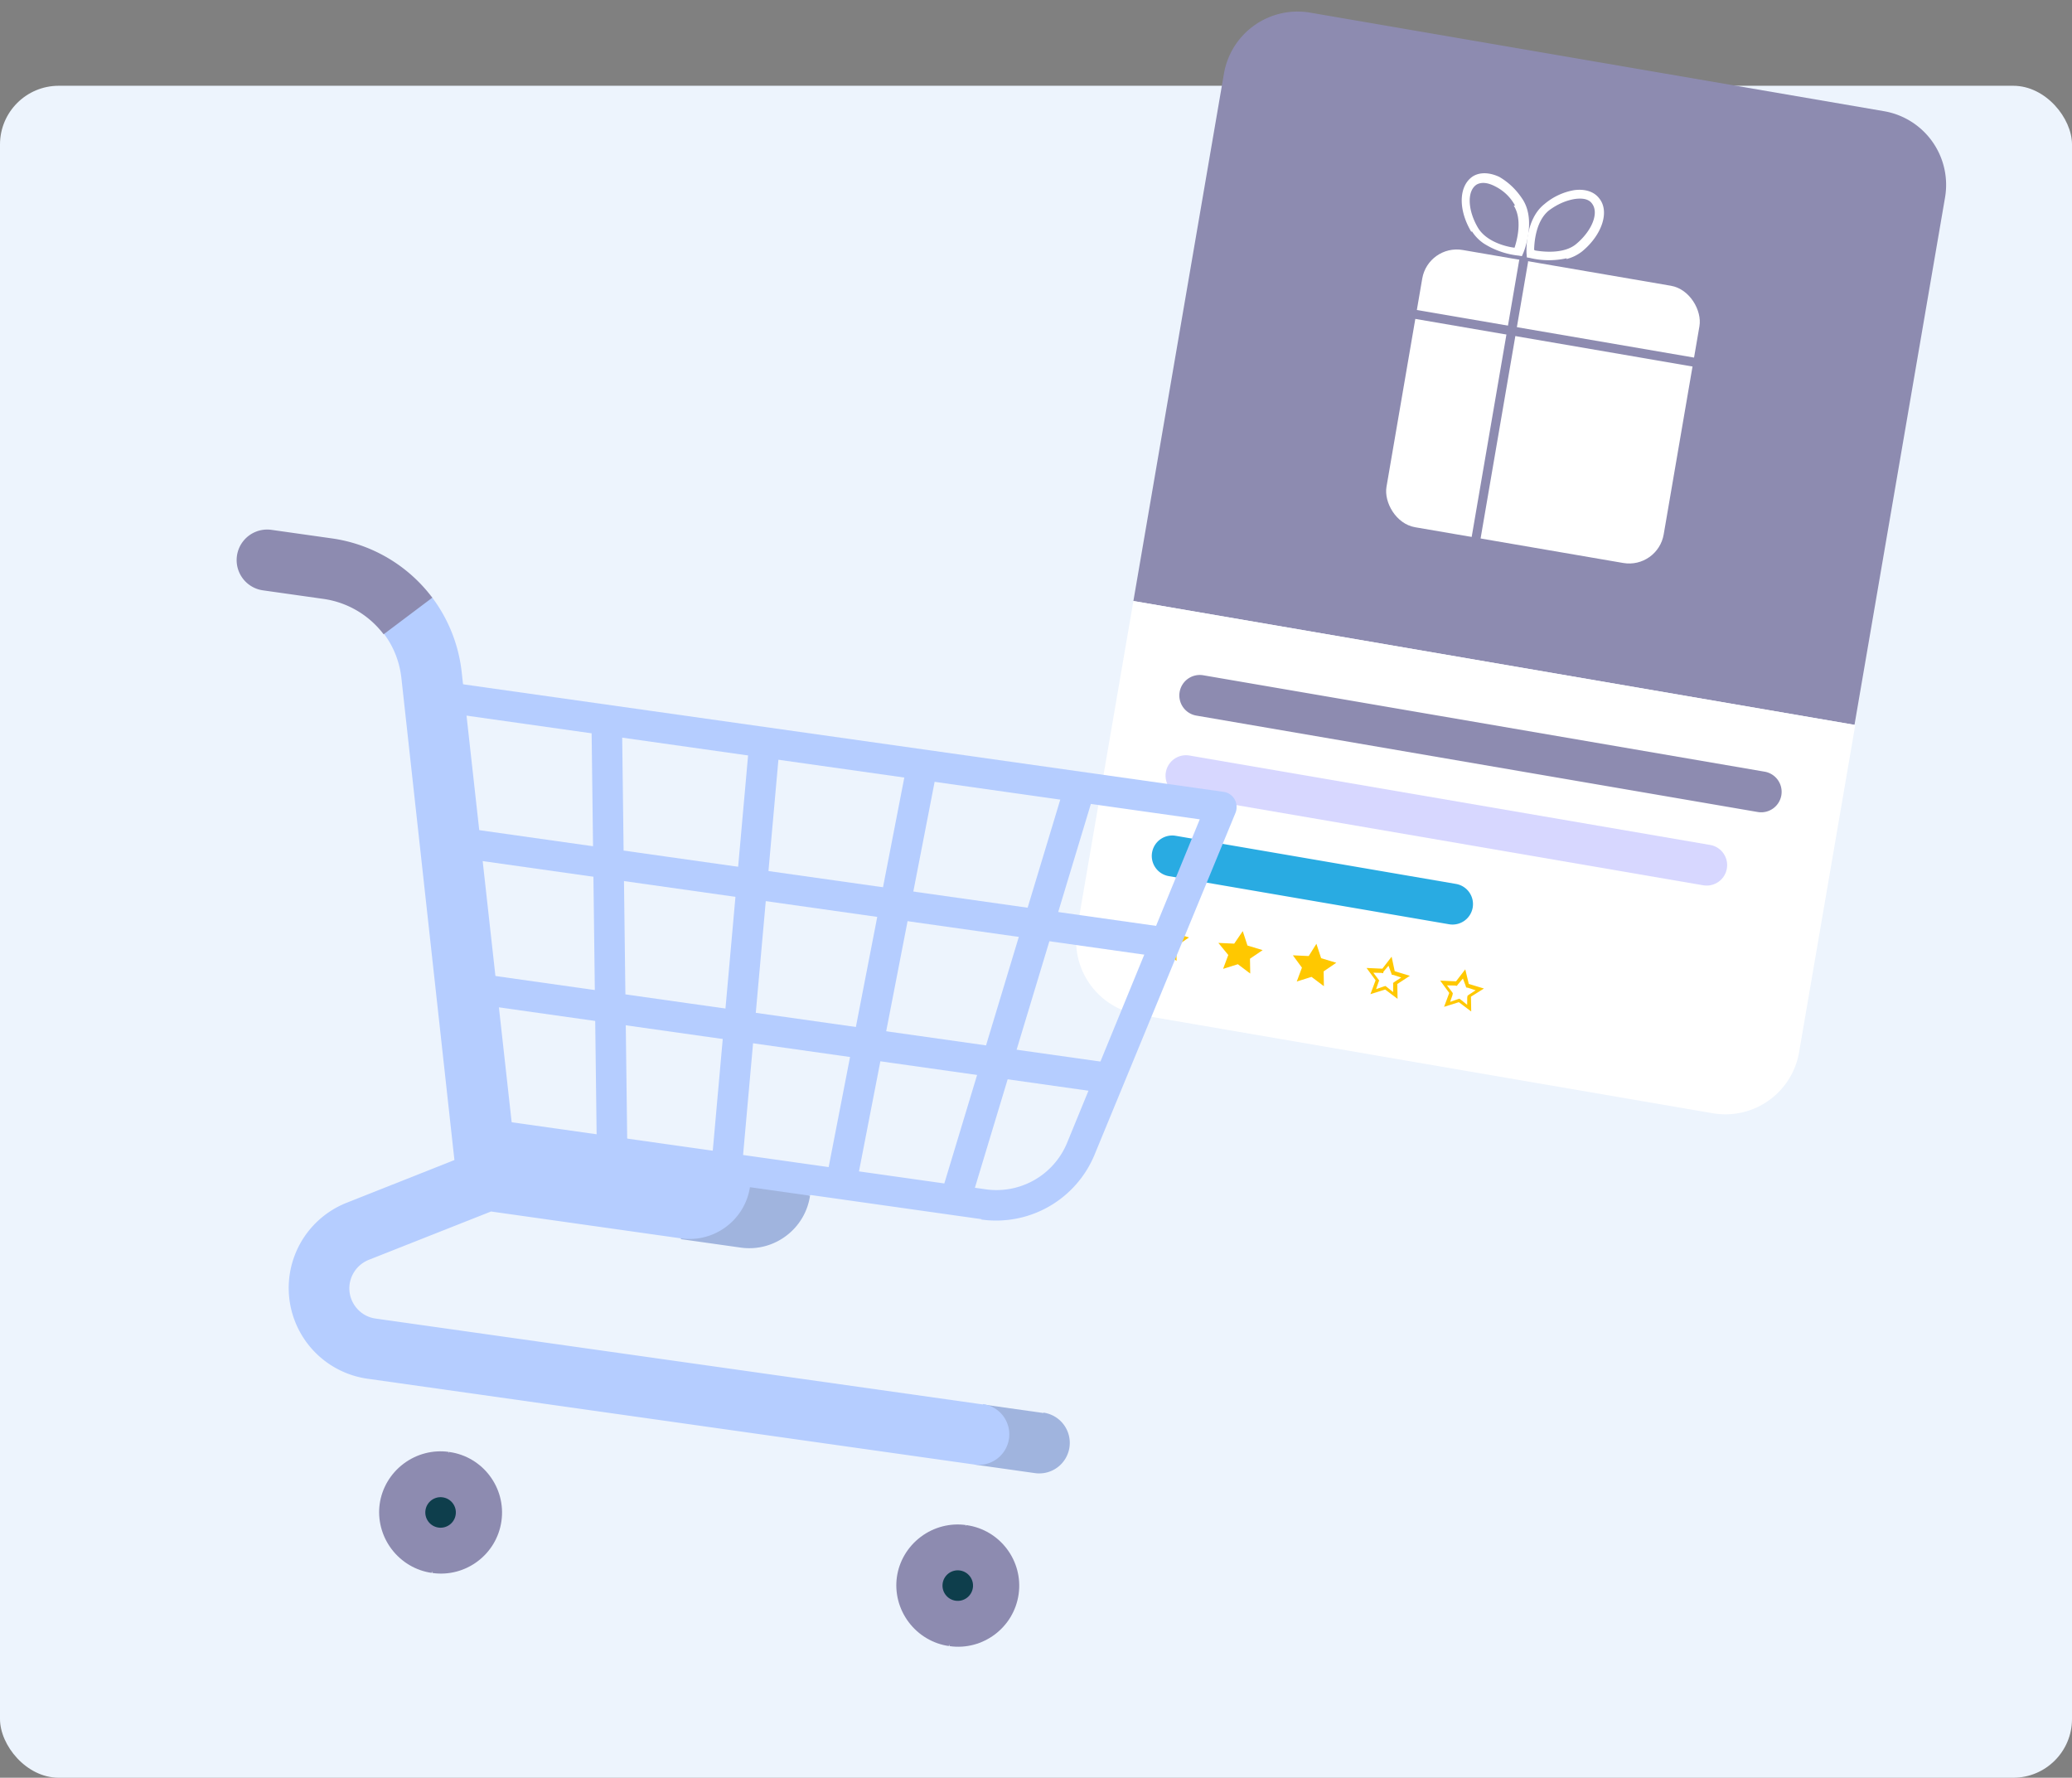 <svg xmlns="http://www.w3.org/2000/svg" xmlns:xlink="http://www.w3.org/1999/xlink" width="529.1" height="453.9"><rect width="100%" height="100%" fill="#808080" stroke="none"/><rect width="529.1" height="432" rx="15" fill="#edf4fd" y="21.9"/><g transform="matrix(.99 .17 -.17 .99 315.77 0)"><path d="M19 0h148a19 19 0 0 1 19 19v136a0 0 0 0 1 0 0H0a0 0 0 0 1 0 0V19A19 19 0 0 1 19 0z" fill="#8d8bb0"/><path d="M0 155h186.2 0v84.4a19 19 0 0 1-19 19H19a19 19 0 0 1-19-19V155h0z" fill="#fff"/><path d="M165.5 181H20.7a5.2 5.2 0 0 1-5.2-5.2h0a5.2 5.2 0 0 1 5.2-5.2h144.8a5.2 5.2 0 0 1 5.2 5.2h0a5.2 5.2 0 0 1-5.2 5.2z" fill="#8d8bb0"/><path d="M155 201.7H20.7a5.2 5.2 0 0 1-5.2-5.2h0a5.2 5.2 0 0 1 5.2-5.2H155a5.2 5.2 0 0 1 5.2 5.2h0a5.2 5.2 0 0 1-5.2 5.2z" fill="#d7d7ff"/><path d="M93 222.4H20.7a5.2 5.2 0 0 1-5.2-5.2h0a5.2 5.2 0 0 1 5.2-5.2H93a5.2 5.2 0 0 1 5.2 5.2h0a5.2 5.2 0 0 1-5.2 5.2z" fill="#29abe2"/><path d="M22.6 233l1.8 3.4 4 .5-2.8 2.7.7 3.7-3.5-1.8-3.5 1.8.7-3.7L17 237l4-.5zm19 0l1.8 3.4 4 .5-2.8 2.7.7 3.7-3.5-1.8-3.5 1.8.7-3.7L36 237l4-.5zm19 0l1.8 3.4 4 .5-2.8 2.7.7 3.7-3.5-1.8-3.5 1.8.7-3.7-2.8-2.7 4-.5zm24.8 4l-4-.5L80 233l-1.8 3.4-4 .5 2.8 2.7-.7 3.7 3.5-1.8 3.5 1.8-.7-3.7zm-5.3 3.8l-.4-.2-.4.2-1.8 1 .3-1.8.1-.5-.4-.4-1.4-1.3 2-.3h.5v-.4l1-1.7 1 1.7.2.4h.5l2 .3-1.4 1.3-.4.4.1.5.3 1.8zm24.4-3.8l-4-.5L99 233l-1.8 3.4-4 .5 2.8 2.7-.7 3.7 3.5-1.8 3.5 1.8-.7-3.7zm-5.3 3.8l-.4-.2-.4.2-1.8 1 .3-1.8v-.5l-.4-.4-1.4-1.3 2-.3h.5l.2-.4 1-1.7 1 1.7.2.4h.5l2 .3-1.4 1.3-.4.4v.5l.3 1.8z" fill="#ffc800"/><rect width="71.5" height="71.5" rx="8.9" fill="#fff" x="58.5" y="52.9"/><g fill="#8d8bb0"><path d="M83.2 126.5a1.2 1.2 0 0 1-1.2-1.2V53a1.2 1.2 0 0 1 2.3 0v72.4a1.2 1.2 0 0 1-1.2 1.2z"/><path d="M130.5 72.2H58a1.2 1.2 0 0 1 0-2.3h72.4a1.2 1.2 0 0 1 0 2.3z"/></g><g fill="#fff"><path d="M93.8 50.5a20.6 20.6 0 0 1-9.2 1.5h-.8l-.2-.8c-.1-.3-2-8.5 2.3-13.3a15.8 15.8 0 0 1 6.9-4.8c2.6-.8 5-.5 6.6 1 3.2 2.8 2.3 9-2 14a10.6 10.6 0 0 1-3.6 2.6zm-8.2-.6c2 0 7.4-.3 10-3.4 3.4-4 4.4-8.8 2.2-10.8-1-1-2.6-1-4.5-.4-2.3.8-4.3 2.2-6 4-2.8 3.2-2.3 8.5-2 10.5z"/><path d="M68.8 48c-4.3-5-5.2-11-2-14 1.6-1.4 4-1.7 6.6-1 2.7 1 5 2.6 7 4.8 4.2 4.8 2.4 13 2.3 13.3l-.2.8h-.8a20.6 20.6 0 0 1-9.2-1.5 10.6 10.6 0 0 1-3.6-2.6zm9.8-8.5c-1.6-2-3.6-3.3-6-4-2-.6-3.5-.4-4.5.4-2.2 2-1.2 6.8 2.2 10.8 2.8 3.2 8 3.5 10 3.4.3-2 .8-7.4-2-10.5z"/></g></g><g transform="matrix(.99 .14 -.14 .99 62.13 130.43)"><g fill="#b5cdff"><path d="M65.3 72.3h183.4V80H65.3zm9.3 36.3h164.8v7.8H74.6z"/><path d="M212 152.7h-44l-15.6 7.8H83V145h129a19.5 19.5 0 0 0 18.9-14.6l22-86.6H55V36h203c1.2 0 2.3.6 3 1.5s1 2.2.7 3.4l-23.4 91.4a27.2 27.2 0 0 1-26.4 20.5z"/><path d="M200.8 148.4l16.8-109 7.7 1.2-16.8 109zm-29.5.3l5.6-109 7.8.4-5.6 109zM136.2 40l7.8-.4 5.6 109-7.8.4zm-40.7.3l7.7-1.2 16.8 109-7.7 1.2z"/></g><g fill="#8d8bb0"><use xlink:href="#A"/><use xlink:href="#B"/><use xlink:href="#A" x="133.4"/><use xlink:href="#B" x="133.4"/></g><g fill="#0e3e4c"><circle cx="85.7" cy="246.2" r="3.9"/><circle cx="219.1" cy="246.2" r="3.9"/></g><path d="M234.6 199.5H219V215h15.6a7.8 7.8 0 0 0 7.8-7.8 7.8 7.8 0 0 0-7.8-7.8zm-98-31h15.6a15.6 15.6 0 0 0 11-4.6 15.6 15.6 0 0 0 4.6-11h-15.6z" fill="#a0b4de"/><path d="M219 199.5H62.3c-3.5 0-6.6-2.4-7.5-5.8s.6-7 3.7-8.8l29.2-16.6h49c8.6 0 15.6-7 15.6-15.6H91.7L61 33a38.8 38.8 0 0 0-10.2-17.9H40v11c3 3 5 6.7 6 10.7l30.6 119.8-25.8 14.7A23.4 23.4 0 0 0 62.3 215H219a7.8 7.8 0 0 0 7.8-7.8 7.8 7.8 0 0 0-7.8-7.8z" fill="#b5cdff"/><path d="M23.4 3.8H7.8a7.8 7.8 0 1 0 0 15.6h15.6a23.4 23.4 0 0 1 16.5 6.8l11-11A38.9 38.9 0 0 0 23.4 3.8z" fill="#8d8bb0"/></g><defs><path id="A" d="M85.7 230.6L78 246.2l7.8 15.6c8.6 0 15.6-7 15.6-15.6s-7-15.6-15.6-15.6z"/><path id="B" d="M70 246.2c0 4 1.6 8 4.6 11s7 4.6 11 4.6v-31.2c-4 0-8 1.6-11 4.6s-4.6 7-4.6 11z"/></defs></svg>